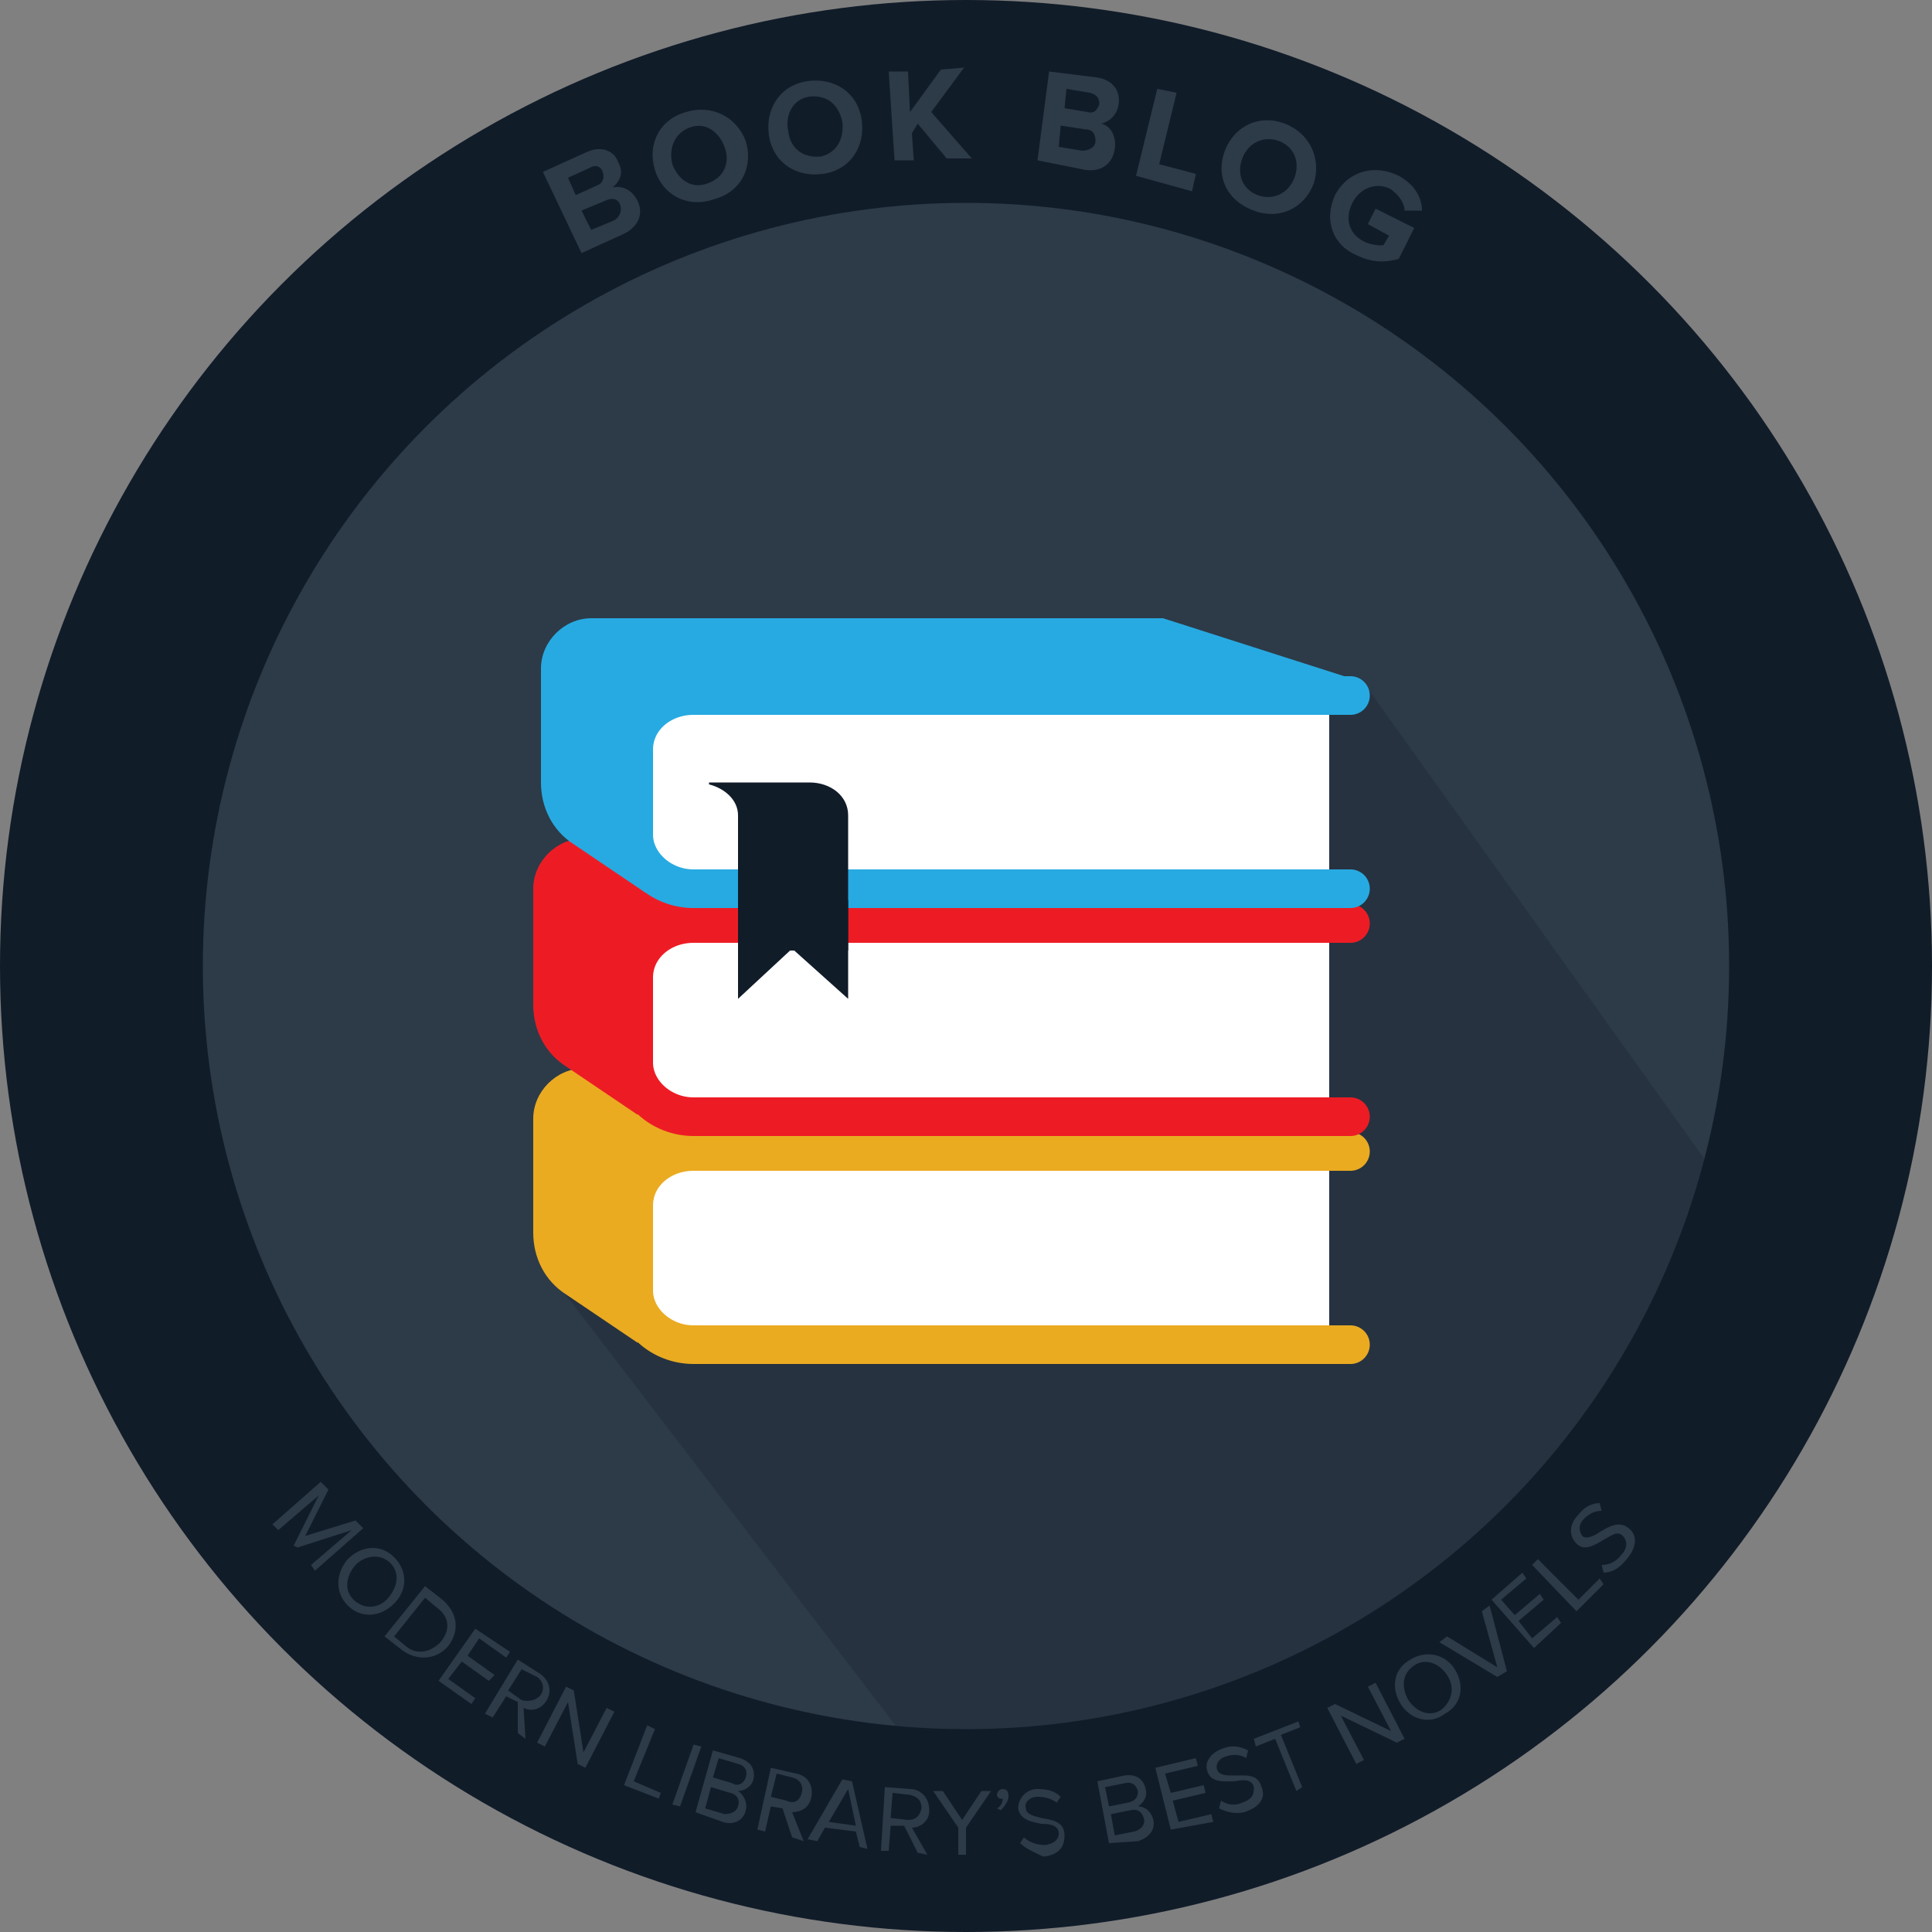 <?xml version="1.0" encoding="utf-8"?>
<!-- Generator: Adobe Illustrator 21.0.0, SVG Export Plug-In . SVG Version: 6.00 Build 0)  -->
<svg version="1.1" id="Layer_1" xmlns="http://www.w3.org/2000/svg" xmlns:xlink="http://www.w3.org/1999/xlink" x="0px" y="0px"
	 viewBox="0 0 100 100" style="enable-background:new 0 0 100 100;" xml:space="preserve">
<rect x="0" y="0" width="100" height="100" fill="#808080" stroke="none"/>
<style type="text/css">
	.st0{fill:#111C29;}
	.st1{fill:#2D3A48;}
	.st2{opacity:0.25;fill:#111C29;}
	.st3{fill:#EAAB21;}
	.st4{fill:#ED1C24;}
	.st5{fill:#FFFFFF;}
	.st6{fill:none;stroke:#EAAB21;stroke-width:2;stroke-linecap:round;stroke-miterlimit:10;}
	.st7{fill:none;stroke:#ED1C24;stroke-width:2;stroke-linecap:round;stroke-miterlimit:10;}
	.st8{fill:none;stroke:#27AAE1;stroke-width:2;stroke-linecap:round;stroke-miterlimit:10;}
	.st9{fill:#27AAE1;}
</style>
<circle id="XMLID_466_" class="st0" cx="50" cy="50" r="50"/>
<circle id="XMLID_465_" class="st1" cx="50" cy="50" r="39.5"/>
<g>
	<path class="st1" d="M30.1,13.1l-2-4.2l2.2-1c0.8-0.4,1.5-0.1,1.7,0.5c0.3,0.5,0.1,1-0.3,1.3c0.5-0.1,1,0.1,1.3,0.7
		c0.3,0.6,0.1,1.3-0.7,1.7L30.1,13.1z M31.2,8.9c-0.1-0.3-0.4-0.4-0.7-0.2l-1.1,0.5l0.4,0.9l1.1-0.5C31.2,9.5,31.3,9.2,31.2,8.9z
		 M32.1,10.6c-0.1-0.3-0.4-0.4-0.8-0.2l-1.2,0.5l0.5,1l1.2-0.5C32.1,11.2,32.2,10.9,32.1,10.6z"/>
	<path class="st1" d="M33.9,8.8c-0.4-1.3,0.2-2.6,1.6-3c1.3-0.4,2.6,0.2,3.1,1.5c0.4,1.3-0.2,2.6-1.6,3
		C35.6,10.8,34.3,10.1,33.9,8.8z M37.5,7.6c-0.3-0.8-1-1.3-1.8-1c-0.8,0.3-1.1,1.1-0.9,1.9c0.3,0.8,1,1.3,1.8,1
		C37.5,9.2,37.8,8.4,37.5,7.6z"/>
	<path class="st1" d="M39.8,7c-0.2-1.4,0.6-2.6,2-2.8c1.4-0.2,2.6,0.6,2.8,2c0.2,1.4-0.6,2.6-2,2.8C41.2,9.2,40,8.4,39.8,7z
		 M43.6,6.3c-0.2-0.9-0.8-1.4-1.7-1.3c-0.8,0.1-1.3,0.9-1.1,1.8c0.1,0.9,0.8,1.4,1.7,1.3C43.3,7.9,43.7,7.2,43.6,6.3z"/>
	<path class="st1" d="M49,8.2l-1.5-1.8l-0.3,0.5l0.1,1.4l-1,0L46,3.7l1,0l0.1,2.1l1.6-2.2l1.2-0.1l-1.7,2.3l2.1,2.4L49,8.2z"/>
	<path class="st1" d="M53.7,8.3l0.6-4.6L56.7,4c0.9,0.1,1.3,0.7,1.2,1.4c-0.1,0.6-0.5,0.9-0.9,1c0.5,0.1,0.8,0.7,0.7,1.3
		c-0.1,0.7-0.6,1.2-1.5,1.1L53.7,8.3z M56.7,7.3c0-0.3-0.1-0.6-0.5-0.6l-1.3-0.2l-0.1,1.1L56,7.8C56.4,7.8,56.7,7.6,56.7,7.3z
		 M56.9,5.4c0-0.3-0.1-0.5-0.5-0.6l-1.2-0.2l-0.1,1l1.2,0.2C56.6,5.9,56.8,5.7,56.9,5.4z"/>
	<path class="st1" d="M58.8,9.1l1.1-4.5l1,0.2L60,8.5l1.9,0.5l-0.2,0.9L58.8,9.1z"/>
	<path class="st1" d="M63.4,7.8c0.5-1.3,1.8-1.9,3.1-1.4c1.3,0.5,1.9,1.8,1.5,3.1c-0.5,1.3-1.8,1.9-3.1,1.4
		C63.5,10.4,62.9,9.1,63.4,7.8z M67,9.2c0.3-0.8,0-1.6-0.8-1.9c-0.8-0.3-1.6,0.1-1.9,0.9c-0.3,0.8,0,1.6,0.8,1.9
		C65.9,10.4,66.7,10,67,9.2z"/>
	<path class="st1" d="M69.1,10.1c0.7-1.3,2.1-1.6,3.3-1c0.9,0.5,1.2,1.2,1.2,1.8l-0.9,0c0-0.4-0.3-0.8-0.7-1.1
		c-0.7-0.4-1.6-0.1-2,0.7c-0.4,0.8-0.2,1.6,0.6,2c0.4,0.2,0.8,0.2,1,0.2l0.3-0.5l-1.1-0.6l0.4-0.8l2,1l-0.8,1.6
		c-0.7,0.2-1.4,0.2-2.2-0.2C69,12.7,68.5,11.4,69.1,10.1z"/>
</g>
<g>
	<path class="st1" d="M16.1,81l2.1-1.8l-2.8,0.9L15.2,80l1.3-2.6l-2.1,1.8l-0.3-0.3l2.5-2.2l0.4,0.4l-1.2,2.4l2.6-0.8l0.4,0.4
		l-2.5,2.2L16.1,81z"/>
	<path class="st1" d="M18,80.7c0.7-0.7,1.7-0.8,2.4-0.1c0.7,0.7,0.7,1.7,0,2.4c-0.7,0.7-1.7,0.8-2.4,0.1
		C17.3,82.4,17.4,81.4,18,80.7z M20.1,82.7c0.5-0.6,0.6-1.3,0.1-1.8c-0.5-0.5-1.3-0.4-1.8,0.1c-0.5,0.6-0.6,1.3-0.1,1.8
		C18.8,83.3,19.6,83.3,20.1,82.7z"/>
	<path class="st1" d="M19.9,84.7l2.1-2.6l0.9,0.7c0.8,0.7,0.9,1.6,0.3,2.4c-0.6,0.7-1.6,0.8-2.4,0.2L19.9,84.7z M22.8,85
		c0.5-0.6,0.5-1.3-0.2-1.8l-0.6-0.5l-1.6,2l0.6,0.5C21.6,85.7,22.3,85.5,22.8,85z"/>
	<path class="st1" d="M22.7,87l1.9-2.7l1.8,1.2l-0.2,0.3l-1.4-1l-0.6,0.9l1.4,1L25.3,87l-1.4-1l-0.7,0.9l1.4,1l-0.2,0.3L22.7,87z"/>
	<path class="st1" d="M26.8,89.7l0-1.6l-0.6-0.3l-0.7,1.1l-0.4-0.2l1.7-2.8l1.1,0.7c0.5,0.3,0.7,0.9,0.4,1.4
		c-0.3,0.5-0.8,0.6-1.2,0.4l0.1,1.6L26.8,89.7z M28,87.7c0.2-0.3,0.1-0.7-0.2-0.9L27,86.4l-0.7,1.1l0.7,0.5
		C27.4,88.1,27.8,88,28,87.7z"/>
	<path class="st1" d="M29.9,91.3l-0.5-3.2l-1.2,2.3l-0.4-0.2l1.5-2.9l0.4,0.2l0.5,3.2l1.2-2.3l0.4,0.2l-1.5,2.9L29.9,91.3z"/>
	<path class="st1" d="M32.3,92.4l1.2-3.1l0.4,0.2l-1.1,2.7l1.4,0.6l-0.1,0.3L32.3,92.4z"/>
	<path class="st1" d="M34.8,93.4l1.1-3.1l0.4,0.1l-1.1,3.1L34.8,93.4z"/>
	<path class="st1" d="M36,93.8l0.9-3.2l1.4,0.4c0.6,0.2,0.8,0.6,0.7,1.1c-0.1,0.4-0.5,0.6-0.8,0.6c0.3,0.2,0.5,0.6,0.4,1
		c-0.1,0.5-0.6,0.8-1.2,0.6L36,93.8z M38.2,93.5c0.1-0.3,0-0.6-0.4-0.7l-1-0.3l-0.3,1.1l1,0.3C37.8,93.9,38.1,93.8,38.2,93.5z
		 M38.6,92c0.1-0.3,0-0.6-0.4-0.7l-1-0.3l-0.3,1l1,0.3C38.2,92.5,38.5,92.3,38.6,92z"/>
	<path class="st1" d="M41,95.1l-0.5-1.5l-0.6-0.1l-0.3,1.3l-0.4-0.1l0.7-3.2l1.3,0.3c0.6,0.1,0.9,0.6,0.8,1.2
		c-0.1,0.6-0.6,0.8-1,0.8l0.6,1.5L41,95.1z M41.5,92.8c0.1-0.4-0.1-0.7-0.5-0.8l-0.8-0.2l-0.3,1.2l0.8,0.2
		C41.1,93.4,41.4,93.2,41.5,92.8z"/>
	<path class="st1" d="M44.5,95.6l-0.2-0.8l-1.6-0.2l-0.4,0.7l-0.5-0.1l1.8-3.1l0.5,0.1l0.8,3.5L44.5,95.6z M43.9,92.6l-1,1.7
		l1.4,0.2L43.9,92.6z"/>
	<path class="st1" d="M47.5,95.9l-0.7-1.4l-0.7,0L46,95.8l-0.4,0l0.2-3.3l1.3,0.1c0.6,0,1,0.5,1,1.1c0,0.6-0.5,0.9-0.9,0.9l0.8,1.4
		L47.5,95.9z M47.7,93.6c0-0.4-0.2-0.6-0.6-0.7l-0.9-0.1l-0.1,1.3l0.9,0.1C47.4,94.2,47.6,94,47.7,93.6z"/>
	<path class="st1" d="M49.6,96l0-1.4l-1.3-1.9l0.5,0l1,1.5l1-1.5l0.5,0L50,94.6l0,1.4L49.6,96z"/>
	<path class="st1" d="M51.8,93.7l-0.2-0.1c0.2-0.1,0.3-0.3,0.3-0.5c0,0,0,0-0.1,0c-0.1,0-0.2-0.1-0.2-0.2c0-0.1,0.1-0.3,0.3-0.3
		c0.2,0,0.3,0.1,0.3,0.4C52.2,93.2,52,93.5,51.8,93.7z"/>
	<path class="st1" d="M52.8,95.4l0.2-0.3c0.2,0.2,0.6,0.4,1.1,0.4c0.6-0.1,0.7-0.4,0.7-0.6c0-0.4-0.4-0.5-0.9-0.5
		c-0.5-0.1-1.1-0.2-1.2-0.8c0-0.5,0.4-1,1-1c0.5,0,0.9,0.1,1.2,0.4l-0.2,0.3c-0.3-0.2-0.6-0.3-1-0.3c-0.4,0-0.7,0.3-0.6,0.6
		c0,0.3,0.4,0.4,0.8,0.5c0.6,0.1,1.2,0.2,1.2,0.9c0,0.5-0.2,1-1.1,1.1C53.6,95.9,53.1,95.7,52.8,95.4z"/>
	<path class="st1" d="M57.4,95.4l-0.6-3.2l1.4-0.3c0.6-0.1,1,0.2,1.1,0.7c0.1,0.4-0.1,0.7-0.4,0.9c0.4,0,0.7,0.3,0.8,0.7
		c0.1,0.5-0.2,0.9-0.8,1.1L57.4,95.4z M58.9,92.7c-0.1-0.3-0.3-0.5-0.7-0.4l-1,0.2l0.2,1l1-0.2C58.8,93.2,58.9,93,58.9,92.7z
		 M59.2,94.1c-0.1-0.3-0.3-0.5-0.7-0.4l-1,0.2l0.2,1.1l1-0.2C59.1,94.7,59.3,94.4,59.2,94.1z"/>
	<path class="st1" d="M60.6,94.7l-0.8-3.2l2.1-0.5l0.1,0.4l-1.7,0.4l0.3,1l1.7-0.4l0.1,0.4l-1.7,0.4l0.3,1.1l1.7-0.4l0.1,0.4
		L60.6,94.7z"/>
	<path class="st1" d="M63.1,93.6l0.1-0.4c0.3,0.2,0.7,0.3,1.1,0.1c0.6-0.2,0.6-0.5,0.6-0.8c-0.1-0.4-0.5-0.4-1-0.3
		c-0.5,0-1.2,0.1-1.4-0.5c-0.2-0.5,0.2-1,0.8-1.2c0.5-0.2,0.9-0.1,1.3,0.1l-0.1,0.4c-0.3-0.2-0.7-0.2-1-0.1
		c-0.4,0.1-0.6,0.4-0.5,0.7c0.1,0.3,0.5,0.3,0.9,0.3c0.6,0,1.2-0.1,1.4,0.6c0.2,0.5,0,1-0.9,1.3C63.9,93.9,63.5,93.8,63.1,93.6z"/>
	<path class="st1" d="M67.1,92.7L66,90l-1,0.4L64.9,90l2.3-0.9l0.1,0.3l-1,0.4l1.1,2.7L67.1,92.7z"/>
	<path class="st1" d="M72.3,90.2l-2.9-1.4l1.2,2.3l-0.4,0.2l-1.5-2.9l0.4-0.2l2.9,1.4l-1.2-2.3l0.4-0.2l1.5,2.9L72.3,90.2z"/>
	<path class="st1" d="M72.5,88.2c-0.5-0.8-0.4-1.8,0.5-2.3c0.8-0.5,1.8-0.3,2.3,0.5c0.5,0.8,0.4,1.8-0.5,2.3
		C74,89.3,73,89,72.5,88.2z M74.9,86.7c-0.4-0.6-1.1-0.9-1.7-0.5c-0.6,0.4-0.7,1.1-0.3,1.8c0.4,0.6,1.1,0.9,1.7,0.5
		C75.2,88,75.3,87.3,74.9,86.7z"/>
	<path class="st1" d="M77.5,86.8l-3-1.8l0.4-0.3l2.6,1.6l-0.8-2.9l0.4-0.3l0.9,3.4L77.5,86.8z"/>
	<path class="st1" d="M79.4,85.3l-2.2-2.5l1.6-1.4l0.2,0.3l-1.3,1.1l0.7,0.8l1.3-1.1l0.2,0.3l-1.3,1.1l0.7,0.9l1.3-1.1l0.2,0.3
		L79.4,85.3z"/>
	<path class="st1" d="M81.6,83.4L79.3,81l0.3-0.3l2.1,2.1l1.1-1.1L83,82L81.6,83.4z"/>
	<path class="st1" d="M83,81.4L82.9,81c0.3,0,0.7-0.1,1-0.5c0.4-0.4,0.3-0.8,0.1-1c-0.3-0.3-0.6,0-1,0.2c-0.5,0.3-1,0.6-1.4,0.2
		c-0.4-0.4-0.4-1,0.1-1.5c0.3-0.4,0.7-0.6,1.1-0.6l0.1,0.4c-0.4,0-0.7,0.2-0.9,0.4c-0.3,0.3-0.3,0.6-0.1,0.9c0.2,0.2,0.6,0,0.9-0.2
		c0.5-0.3,1-0.6,1.5-0.2c0.4,0.3,0.5,0.9-0.1,1.6C83.8,81.2,83.4,81.4,83,81.4z"/>
</g>
<polygon class="st2" points="82.7,77 70.8,86.8 47.8,91.2 28.5,66 41.8,68.5 32.7,56.6 34.5,47.2 32.4,45.3 70.7,35.5 92.6,66.1 "/>
<path class="st3" d="M34.6,59.6l-1.6,0.7l0,9.2l-3.7-2.5c-1.1-0.7-1.7-1.9-1.7-3.2v-5.9c0-1.4,1.2-2.6,2.6-2.6h29.6l10,3.2
	L34.6,59.6z"/>
<path class="st4" d="M34.4,48.1l-1.1,0.7l-0.3,8.9l-3.7-2.5c-1.1-0.7-1.7-1.9-1.7-3.2V46c0-1.4,1.2-2.6,2.6-2.6h29.6l10,3.2
	L34.4,48.1z"/>
<g>
	<path class="st5" d="M68.8,59.6H35.9c-1.8,0-3.2,1.2-3.2,2.8v4.4c0,1.5,1.4,2.8,3.2,2.8h32.9"/>
	<path class="st6" d="M69.9,59.6h-34c-1.7,0-3.1,1.2-3.1,2.8v4.4c0,1.5,1.4,2.8,3.1,2.8h34"/>
	<path class="st5" d="M68.8,47.8H35.9c-1.8,0-3.2,1.2-3.2,2.8v4.4c0,1.5,1.4,2.8,3.2,2.8h32.9"/>
	<path class="st5" d="M68.8,36H35.9c-1.8,0-3.2,1.2-3.2,2.8v4.4c0,1.5,1.4,2.8,3.2,2.8h32.9"/>
	<path class="st7" d="M69.9,47.8h-34c-1.7,0-3.1,1.2-3.1,2.8v4.4c0,1.5,1.4,2.8,3.1,2.8h34"/>
	<path class="st8" d="M69.9,36h-34c-1.7,0-3.1,1.2-3.1,2.8v4.4c0,1.5,1.4,2.8,3.1,2.8h34"/>
</g>
<path class="st9" d="M33,35.1l0,1.1l0.4,10l-3.7-2.5c-1.1-0.7-1.7-1.9-1.7-3.2v-5.9c0-1.4,1.2-2.6,2.6-2.6h29.6l10,3.2H33z"/>
<polygon class="st9" points="34,36.7 32.6,36 32.6,34.9 35.5,34.9 "/>
<polygon class="st0" points="38.2,46.6 38.2,51.7 41,49.1 "/>
<polygon class="st0" points="43.9,46.6 43.9,51.7 41,49.1 "/>
<path class="st0" d="M41.9,40.5h-5.2v0.1c0.8,0.2,1.5,0.8,1.5,1.6v7h5.7v-7C43.9,41.2,43,40.5,41.9,40.5z"/>
</svg>
